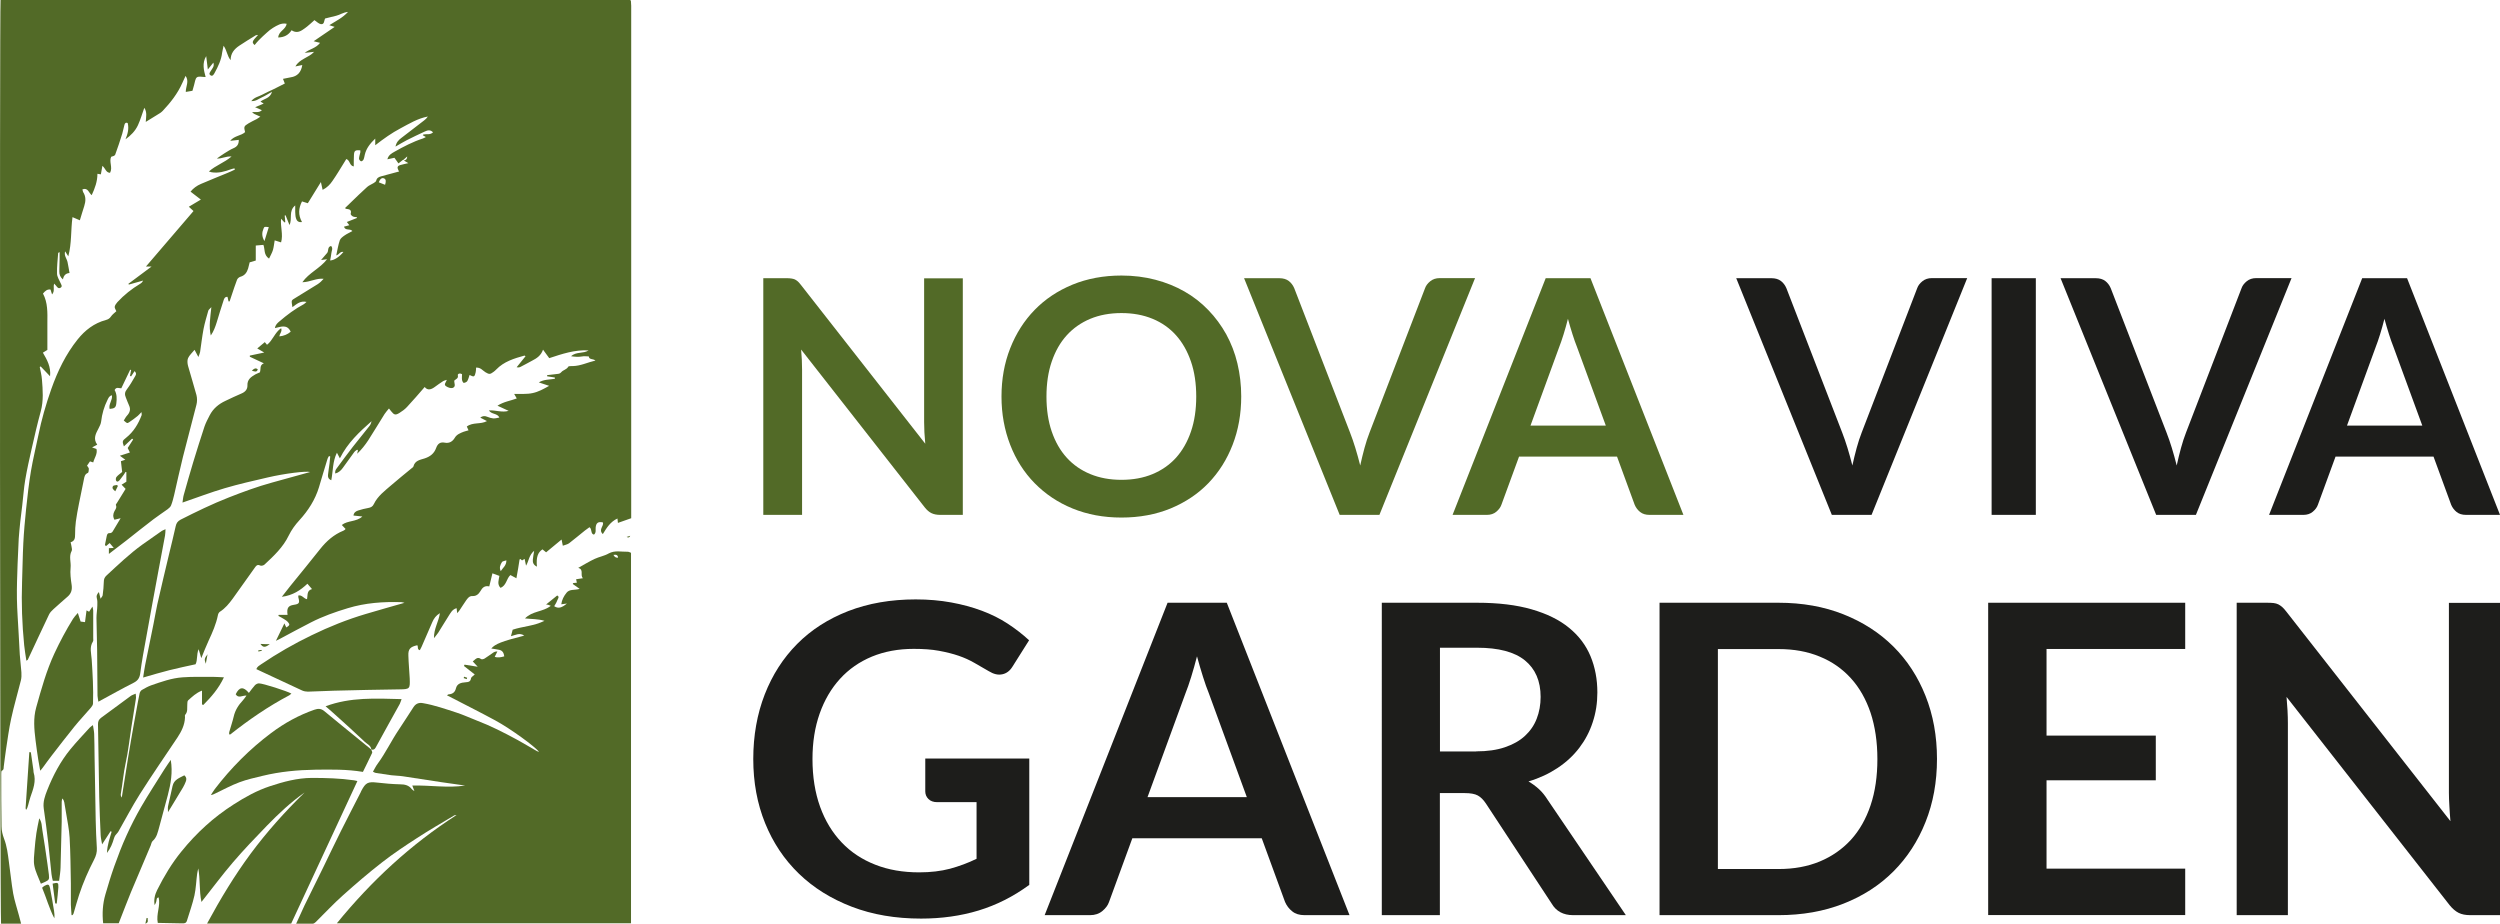<?xml version="1.0" encoding="UTF-8"?><svg id="Warstwa_2" xmlns="http://www.w3.org/2000/svg" viewBox="0 0 261.76 96.71"><defs><style>.cls-1{fill:#1d1d1b;}.cls-2{fill:#526a27;}</style></defs><g id="Warstwa_1-2"><g><path class="cls-2" d="M42.16,16.76l-.44,.35-.42-.59-.74,.16c.12-.46,.45-.62,.74-.79,.96-.54,1.93-1.05,2.98-1.39,.09-.03,.17-.08,.31-.15l-.32-.19s.04-.08,.07-.08c.32-.07,.69,.07,1-.22-.27-.3-.57-.23-.86-.09-.64,.29-1.27,.6-1.89,.91-.37,.19-.72,.41-1.18,.67,.09-.45,.32-.68,.58-.88,.81-.63,1.62-1.25,2.43-1.87,.14-.11,.27-.23,.38-.4-1.06,.2-1.95,.75-2.87,1.24-.91,.48-1.74,1.07-2.64,1.77v-.7c-.55,.53-.93,1.02-1.09,1.67-.04,.18-.07,.38-.15,.55-.04,.08-.2,.18-.25,.16-.1-.05-.21-.18-.21-.28,.01-.22,.09-.44,.14-.66,.01-.07,0-.14,0-.21-.53-.05-.65,.04-.67,.49-.02,.39-.02,.78-.02,1.2-.48-.1-.36-.63-.78-.78-.08,.14-.17,.29-.27,.44-.39,.63-.77,1.27-1.19,1.87-.24,.35-.54,.68-1.02,.92l-.18-.82-1.37,2.22-.61-.19c-.36,.71-.42,1.41,0,2.16-.4,.06-.56-.15-.63-.4-.07-.21-.06-.45-.08-.67-.01-.18,0-.36,0-.67-.73,.59-.27,1.4-.6,2.05l-.41-1.02-.09,.03,.06,.69-.09,.03-.35-.39c-.09,.85,.24,1.65,0,2.48l-.67-.21c-.06,.34-.09,.68-.18,1-.09,.3-.25,.57-.41,.91-.58-.39-.41-.97-.59-1.44l-.8,.07v1.57l-.64,.19c-.05,.21-.1,.43-.16,.64-.13,.42-.35,.74-.81,.87-.14,.04-.3,.18-.35,.31-.2,.51-.36,1.03-.54,1.55l-.24,.72h-.11l-.11-.48c-.31-.01-.36,.22-.42,.4-.25,.75-.48,1.51-.71,2.27-.15,.48-.32,.95-.62,1.38-.22-.95-.05-1.89,.06-2.97-.17,.19-.29,.27-.32,.37-.18,.64-.37,1.27-.5,1.92-.15,.8-.24,1.61-.36,2.41-.02,.14-.09,.27-.18,.52l-.4-.75c-.25,.31-.54,.56-.68,.87-.1,.23-.07,.56,0,.82,.28,1.02,.61,2.03,.88,3.05,.08,.31,.08,.69,0,1-.46,1.83-.96,3.65-1.42,5.49-.33,1.32-.61,2.65-.92,3.98-.09,.37-.18,.73-.32,1.08-.06,.16-.22,.29-.36,.4-.49,.36-1,.68-1.48,1.05-.95,.72-1.88,1.47-2.82,2.21-.59,.46-1.19,.92-1.85,1.42v-.6l.51-.03-.43-.51-.39,.33c-.05-.07-.1-.12-.1-.15,.06-.32,.12-.63,.19-.94,.04-.18,.12-.31,.35-.28,.08,.01,.21-.08,.26-.16,.27-.43,.52-.87,.84-1.4l-.65,.16c-.18-.33-.15-.61,.01-.91,.11-.19,.26-.38,.14-.63-.02-.05,.07-.16,.12-.23,.29-.48,.59-.96,.9-1.46l-.42-.44,.5-.31v-1.01l-.08-.02c-.07,.1-.13,.21-.2,.31-.13,.18-.27,.37-.41,.54-.1,.11-.25,.26-.37,.09-.07-.08-.05-.32,.02-.4,.16-.2,.39-.35,.6-.53l-.13-1.13,.46-.15-.57-.42,1.05-.34-.23-.47,.57-.89-.11-.09-.86,.81c-.19-.55-.16-.59,.24-.91,.78-.62,1.27-1.44,1.62-2.36,.02-.06,0-.15-.02-.32-.17,.17-.27,.3-.39,.4-.3,.23-.59,.47-.91,.67-.21,.13-.22,.1-.55-.19,.11-.16,.19-.35,.33-.5,.3-.32,.42-.66,.22-1.08-.13-.27-.22-.56-.34-.84-.13-.3-.11-.56,.11-.84,.31-.41,.57-.85,.82-1.29,.09-.16,.27-.35-.01-.62l-.37,.56-.11-.07,.12-.6-.1-.04-.93,1.95c-.25,0-.52-.18-.7,.18,.24,.41,.24,.9,.18,1.39-.05,.45-.18,.54-.7,.59-.14-.5,.32-.91,.24-1.43-.29,.06-.36,.28-.46,.47-.36,.72-.58,1.48-.67,2.27-.03,.26-.15,.48-.27,.72-.27,.52-.61,1.08-.14,1.71l-.54,.29,.46,.16c.13,.52-.22,.93-.34,1.41l-.34-.11-.31,.45c.06,.1,.18,.21,.19,.32,0,.15-.02,.41-.11,.44-.31,.13-.35,.39-.4,.64-.18,.85-.35,1.7-.52,2.56-.12,.63-.25,1.26-.33,1.89-.06,.45-.08,.91-.08,1.36,0,.37-.03,.68-.47,.81,.04,.17,.08,.32,.1,.46,.02,.15,.08,.33,.01,.45-.31,.57-.05,1.17-.11,1.75-.06,.59,.02,1.21,.11,1.81,.07,.5-.04,.89-.42,1.22-.5,.44-1,.87-1.49,1.32-.18,.16-.36,.35-.46,.56-.75,1.57-1.48,3.15-2.22,4.73-.01,.03-.06,.04-.15,.1-.08-.56-.18-1.09-.23-1.62-.22-2.21-.3-4.43-.22-6.65,.05-1.35,.06-2.69,.13-4.04,.06-1.19,.17-2.38,.29-3.56,.14-1.33,.29-2.67,.51-3.99,.21-1.25,.52-2.48,.77-3.72,.33-1.65,.8-3.27,1.36-4.86,.66-1.87,1.51-3.64,2.76-5.2,.77-.96,1.72-1.7,2.95-2.03,.23-.06,.4-.16,.54-.37,.14-.21,.37-.37,.56-.55-.07-.17-.19-.33-.17-.47,.03-.17,.16-.34,.28-.48,.7-.76,1.5-1.39,2.38-1.92,.12-.07,.23-.16,.31-.34l-1.49,.42-.05-.08,2.43-1.81h-.59l4.98-5.81-.49-.45,1.26-.75-1.08-.83c.28-.35,.66-.63,1.09-.81,.9-.39,1.82-.75,2.73-1.13,.28-.11,.55-.24,.82-.37l-.04-.13c-.12,.03-.24,.05-.35,.09-.66,.24-1.33,.44-2.05,.32-.07-.01-.14-.04-.28-.08,.72-.65,1.62-.92,2.37-1.57-.59-.05-1.02,.25-1.53,.21,.26-.18,.52-.38,.8-.55,.31-.19,.61-.39,.94-.53,.37-.16,.56-.4,.55-.87l-.9,.1c.44-.55,1.14-.52,1.56-.91-.14-.57-.13-.62,.36-.92,.28-.17,.57-.3,.86-.45,.12-.07,.24-.16,.38-.25-.25-.11-.44-.19-.62-.28-.06-.03-.12-.08-.25-.18,.37-.08,.72,.09,1.03-.22l-.71-.31,.9-.38-.34-.21c.4-.32,1.02-.33,1.21-1.03-.41,.23-.72,.44-1.06,.59-.33,.14-.62,.42-1.11,.39,.33-.42,.78-.47,1.14-.67,.38-.21,.78-.38,1.18-.57,.39-.19,.78-.39,1.19-.6l-.19-.49c.3-.06,.55-.12,.8-.16,.7-.1,1.1-.52,1.22-1.29l-.72,.15c.45-.81,1.37-.89,1.96-1.53l-.99,.11c.54-.42,1.18-.48,1.61-1.05l-.67-.17,2.2-1.5-.56-.18c.67-.43,1.36-.74,1.96-1.39-.52,.05-.85,.31-1.23,.4-.38,.09-.77,.19-1.17,.29-.12,.22-.06,.65-.45,.59-.23-.04-.44-.27-.67-.42-.25,.23-.5,.46-.76,.67-.16,.13-.33,.25-.5,.36-.36,.24-.73,.3-1.13,.03-.33,.51-.78,.74-1.4,.76,.04-.68,.8-.82,.88-1.44-.58-.11-1,.18-1.43,.43-.22,.13-.43,.31-.62,.48-.3,.26-.58,.53-.86,.81-.16,.16-.3,.34-.44,.51-.31-.29-.29-.36,.36-1.06-.12,.02-.19,.01-.24,.04-.58,.36-1.17,.71-1.73,1.09-.52,.35-.91,.8-.9,1.51-.37-.42-.37-.98-.74-1.51-.06,.31-.12,.51-.15,.72-.09,.77-.42,1.45-.78,2.11-.08,.15-.21,.41-.42,.28-.27-.15-.05-.36,.05-.53,.12-.22,.36-.41,.23-.81l-.58,.72-.17-1.4c-.45,.74-.25,1.48-.06,2.19-.35,0-.72-.11-.91,.03-.19,.14-.21,.53-.3,.81-.06,.18-.1,.36-.17,.6l-.7,.12c0-.59,.38-1.12-.02-1.68-.12,.25-.23,.49-.34,.74-.49,1.11-1.23,2.05-2.05,2.92-.08,.08-.17,.16-.26,.22-.49,.31-.99,.61-1.52,.94,.03-.5,.16-1-.15-1.48-.22,.61-.4,1.24-.67,1.83-.28,.6-.74,1.07-1.3,1.47,.23-.55,.38-1.11,.23-1.7-.2-.1-.3,.03-.34,.18-.09,.31-.14,.63-.23,.93-.23,.74-.47,1.47-.74,2.2-.04,.12-.25,.17-.42,.22-.25,.52,.19,1.12-.12,1.68-.44-.02-.47-.46-.8-.73l-.16,.89-.36-.06c0,.8-.26,1.51-.6,2.24-.31-.24-.38-.82-.97-.61,.03,.1,.03,.21,.07,.28,.31,.47,.28,.96,.12,1.47-.16,.48-.3,.97-.46,1.49l-.77-.33c-.19,1.39-.07,2.72-.44,4.1l-.33-.52c-.14,.45,.17,.75,.25,1.12,.08,.38,.14,.76,.21,1.15q-.58,.04-.69,.67c-.28-.23-.39-.51-.38-.85,0-.44,.02-.87,.03-1.31,0-.22,0-.45,0-.7-.09,.05-.14,.07-.15,.09-.05,.72-.14,1.43-.12,2.15,0,.34,.23,.67,.37,1,.07,.17,.23,.35,0,.49-.22,.13-.34-.04-.46-.2-.05-.07-.11-.13-.21-.23-.13,.39,.1,.78-.22,1.13l-.16-.51c-.35-.05-.56,.15-.79,.42,.51,.95,.47,2,.46,3.04,0,.95,0,1.9,0,2.86l-.47,.29c.44,.75,.86,1.49,.75,2.47l-.98-1.03-.1,.06c.08,.43,.2,.86,.23,1.3,.09,1.11,.18,2.22-.12,3.33-.35,1.28-.65,2.57-.94,3.86-.25,1.1-.5,2.21-.69,3.33-.15,.87-.2,1.76-.31,2.65-.07,.58-.15,1.16-.21,1.74-.06,.58-.12,1.17-.16,1.75-.05,.89-.09,1.78-.12,2.67-.04,1.21-.09,2.43-.07,3.64,.02,1.21,.12,2.42,.18,3.63,.04,.74,.07,1.48,.12,2.21,.04,.62,.13,1.24,.17,1.86,.02,.28,.01,.57-.05,.83-.33,1.34-.73,2.66-1.02,4.01-.24,1.09-.38,2.2-.55,3.3-.09,.58-.15,1.16-.23,1.74-.02,.16,.03,.33-.2,.42-.06,.02-.06,.24-.06,.37,0,1.82,0,3.65,.03,5.47,0,.43,.11,.87,.26,1.27,.31,.79,.4,1.62,.51,2.44,.16,1.1,.26,2.22,.45,3.31,.14,.76,.39,1.5,.59,2.25,.08,.29,.15,.58,.24,.91H.11C0,96.05-.05,.8,.06,0H65.98s.03,.03,.05,.05c.01,.01,.03,.03,.03,.05,.01,.17,.03,.34,.03,.51,0,17.88,0,35.76,0,53.65l-1.39,.49-.05-.46c-.74,.34-1.13,.97-1.53,1.63-.5-.47,.13-.83,.01-1.22-.49-.11-.71,.04-.76,.52-.03,.25,.08,.54-.18,.76-.39-.1-.16-.56-.47-.78-.15,.11-.33,.23-.49,.36-.55,.44-1.08,.89-1.64,1.32-.17,.13-.41,.16-.66,.26l-.13-.65-1.62,1.34-.38-.31c-.5,.33-.67,.84-.58,1.81-.34-.16-.46-.4-.43-.73,.02-.27,.08-.54,.14-.93-.56,.47-.55,1.07-.85,1.56l-.15-.71-.27,.16-.17-.15s-.08,.03-.09,.06c-.05,.31-.1,.63-.15,.95-.05,.31-.11,.62-.18,1.01l-.63-.34c-.42,.38-.41,1.11-1.04,1.34-.37-.4-.17-.83-.11-1.25l-.73-.27-.33,1.37c-.49-.11-.73,.14-.93,.5-.18,.3-.43,.53-.82,.51-.34-.02-.51,.23-.67,.45-.24,.34-.46,.7-.69,1.04-.06,.09-.14,.17-.25,.3l-.06-.52c-.46,.12-.63,.5-.84,.82-.37,.57-.71,1.16-1.08,1.74-.11,.17-.25,.32-.45,.58-.02-1,.5-1.73,.62-2.62-.41,.25-.63,.56-.79,.93-.37,.87-.75,1.74-1.13,2.6-.05,.12-.12,.23-.18,.35-.31-.08-.14-.37-.27-.52-.73,.16-.96,.4-.93,1.08,.02,.79,.1,1.58,.14,2.38,.04,1.08,.03,1.15-1.04,1.16-2.3,.02-4.59,.09-6.89,.14-.91,.02-1.82,.08-2.73,.1-.2,0-.42-.04-.6-.12-1.43-.66-2.85-1.33-4.27-1.99-.17-.08-.34-.16-.53-.25,.1-.27,.31-.37,.48-.49,1.7-1.15,3.47-2.17,5.32-3.06,1.83-.89,3.7-1.64,5.65-2.22,1.33-.4,2.67-.77,4.06-1.17-.12-.03-.21-.06-.31-.07-1.91-.06-3.78,.07-5.62,.63-1.33,.4-2.63,.86-3.86,1.49-1.08,.55-2.14,1.13-3.21,1.7-.11,.06-.23,.12-.46,.23l.89-1.83c.08,.17,.1,.23,.13,.29,.02,.05,.05,.09,.08,.14,.35-.24,.38-.29,.17-.55-.12-.14-.28-.24-.44-.34-.18-.12-.38-.21-.57-.32l.03-.11h.93c-.1-.71,.06-.96,.65-1.05,.58-.09,.64-.19,.48-.78-.01-.05,0-.11-.01-.19,.39-.11,.57,.33,.92,.38,.09-.4-.06-.9,.52-1.06l-.48-.56c-.73,.69-1.53,1.22-2.68,1.37,.36-.45,.63-.81,.91-1.16,1.04-1.28,2.09-2.56,3.11-3.85,.66-.83,1.43-1.51,2.42-1.91,.05-.02,.1-.05,.15-.09,.03-.02,.05-.06,.08-.1l-.39-.41c.63-.5,1.5-.3,2.15-.89l-.93-.1c.05-.34,.28-.46,.5-.53,.34-.11,.69-.2,1.04-.26,.28-.05,.47-.14,.6-.42,.4-.83,1.13-1.37,1.8-1.95,.7-.61,1.43-1.19,2.14-1.78,.07-.06,.18-.12,.2-.2,.15-.62,.7-.69,1.17-.84,.58-.19,1-.51,1.21-1.1,.15-.41,.4-.65,.9-.55,.45,.09,.81-.1,1.05-.51,.2-.35,.57-.49,.92-.63,.16-.06,.32-.09,.52-.15l-.18-.4c.63-.48,1.45-.2,2.11-.57l-.7-.36c.27-.21,.49-.18,.7-.1,.55,.21,.7,.23,1.3,.09-.21-.47-.83-.31-1.1-.75,.71-.04,1.37,.25,2.07,.05l-1.17-.54c.67-.43,1.36-.51,2.02-.76l-.27-.47c.69-.02,1.33,.04,1.92-.09,.6-.12,1.16-.43,1.74-.76l-1.08-.36c.54-.33,1.13-.28,1.68-.38v-.13l-.81-.13v-.12c.34-.04,.68-.09,1.02-.12,.18-.02,.32-.02,.47-.2,.18-.22,.55-.26,.72-.56,.05-.09,.32-.06,.49-.07,.81-.02,1.52-.38,2.36-.58-.28-.22-.65-.06-.7-.43-.23,0-.46-.05-.68,0-.39,.07-.78,.04-1.17-.02,.52-.5,1.28-.25,1.83-.61-1.44-.09-2.78,.37-4.12,.81l-.65-.89c-.21,.62-.66,.91-1.15,1.16-.4,.21-.8,.44-1.2,.64-.11,.06-.24,.08-.41,.04l.93-1.15c-.08-.05-.1-.08-.11-.07-1.08,.3-2.15,.62-2.96,1.46-.09,.1-.19,.18-.3,.26-.35,.26-.44,.25-.82,.03-.3-.18-.51-.52-.99-.49-.01,.16,0,.33-.04,.48-.04,.16-.08,.38-.19,.43-.11,.05-.3-.08-.45-.14-.07,.19-.12,.44-.24,.64-.06,.1-.24,.18-.37,.19-.06,0-.16-.19-.18-.31-.03-.2,0-.41,0-.6-.24-.15-.47-.03-.44,.11,.08,.35-.21,.39-.38,.57-.01,.25,.22,.63-.17,.76-.19,.06-.49-.05-.68-.18-.28-.18-.01-.4,.08-.67-.16,.05-.28,.07-.38,.13-.3,.2-.6,.4-.89,.62-.37,.27-.74,.39-1.05,0-.62,.71-1.22,1.42-1.85,2.09-.23,.25-.51,.45-.8,.63-.41,.25-.55,.21-.86-.18-.06-.07-.11-.15-.23-.29-.17,.21-.33,.38-.46,.58-.58,.92-1.13,1.85-1.71,2.75-.33,.5-.7,.97-1.16,1.41l.08-.36-.08-.07c-.11,.08-.23,.15-.31,.26-.41,.55-.8,1.11-1.2,1.66-.19,.26-.42,.48-.78,.58-.05-.22,.03-.39,.14-.53,.56-.76,1.12-1.53,1.7-2.27,.57-.73,1.16-1.45,1.74-2.18,.11-.14,.18-.31,.22-.5-1.27,1.12-2.51,2.26-3.32,3.89l-.31-.59c-.46,.93-.4,1.93-.59,2.88-.33-.13-.37-.36-.34-.59,.04-.39,.11-.79,.16-1.18,.03-.24,.04-.48,.07-.72l-.13-.04c-.05,.09-.12,.18-.15,.28-.31,.99-.6,1.99-.9,2.99-.4,1.31-1.12,2.43-2.04,3.44-.45,.49-.83,1.01-1.13,1.62-.58,1.21-1.56,2.13-2.54,3.04-.1,.09-.34,.15-.45,.09-.31-.15-.43,.05-.56,.23-.77,1.08-1.53,2.16-2.31,3.24-.38,.52-.79,1.02-1.34,1.37-.11,.07-.19,.23-.21,.36-.19,.94-.57,1.8-.97,2.66-.27,.58-.5,1.18-.77,1.84l-.28-.94c-.24,.59-.09,1.12-.32,1.58-.91,.2-1.83,.39-2.74,.62-.89,.22-1.77,.49-2.75,.77,.08-.5,.13-.9,.21-1.3,.29-1.44,.59-2.89,.88-4.33,.14-.69,.25-1.38,.4-2.06,.4-1.77,.82-3.53,1.24-5.29,.23-.96,.47-1.91,.68-2.87,.07-.32,.21-.52,.51-.68,1.66-.84,3.32-1.65,5.06-2.33,1.48-.58,2.97-1.13,4.5-1.55,1.34-.37,2.69-.74,4.01-1.11-.44-.12-2.65,.15-4.45,.57-1.51,.35-3.02,.69-4.51,1.13-1.46,.43-2.89,.98-4.41,1.5,.05-.29,.06-.55,.13-.79,.32-1.15,.65-2.29,.99-3.43,.38-1.25,.77-2.49,1.18-3.73,.14-.41,.35-.8,.55-1.19,.36-.7,.94-1.18,1.65-1.51,.57-.27,1.13-.54,1.7-.78,.38-.16,.61-.44,.6-.82-.03-.64,.38-.91,.83-1.17,.15-.08,.31-.14,.47-.21,.14-.32-.07-.76,.42-.95l-1.47-.69v-.12l1.51-.32-.73-.43,.79-.66,.23,.28c.62-.48,.81-1.29,1.48-1.74,.14,.35-.16,.55-.18,.86,.45-.05,.83-.19,1.18-.49-.37-.81-1.01-.52-1.65-.38,.05-.35,.27-.53,.47-.7,.79-.68,1.63-1.31,2.55-1.8,.09-.05,.16-.13,.29-.24-.66-.15-1.05,.24-1.48,.55-.11-.76-.17-.68,.38-1.01,.76-.46,1.52-.93,2.27-1.4,.23-.15,.43-.34,.62-.56-.75-.09-1.4,.34-2.23,.36,.7-1,1.83-1.43,2.59-2.41l-.63,.08c.22-.26,.42-.5,.63-.73,.19-.21,0-.64,.42-.74,.23,.25,.05,.51,.03,.75-.03,.26-.08,.51-.13,.77,.43-.02,.95-.36,1.39-.89-.34-.09-.43,.27-.75,.36,.12-.55,.2-1.08,.37-1.58,.07-.2,.3-.37,.5-.51,.24-.17,.52-.29,.82-.46-.26-.31-.73,.01-.88-.46l.56-.15-.26-.34,1.06-.42-.02-.08c-.14-.02-.29-.02-.41-.08-.1-.05-.25-.2-.23-.27,.14-.49-.21-.48-.5-.53-.01,0-.03-.02-.09-.08,.2-.19,.39-.38,.59-.57,.57-.55,1.14-1.11,1.73-1.64,.19-.17,.45-.26,.67-.4,.1-.07,.25-.15,.27-.25,.07-.29,.26-.39,.52-.46,.62-.16,1.24-.33,1.89-.51-.02-.02-.06-.07-.08-.12-.16-.3-.11-.46,.2-.55,.27-.08,.54-.13,.84-.2l-.48-.28c.18-.03,.34-.08,.36-.42l-.41,.36Zm-14.03,7.02c-.43-.05-.45-.06-.54,.16-.17,.4-.2,.81,.1,1.3l.45-1.45Zm24.3,36.02c.21-.34,.6-.58,.59-1.13-.19,.07-.4,.08-.46,.18-.18,.28-.31,.59-.13,.95Zm-12.11-40.46c.1-.31,.12-.57-.11-.66-.26-.11-.43,.1-.55,.41l.66,.26Z"/><path class="cls-2" d="M60.67,61.64l-.7-.49,.04-.1,.39-.04-.08-.36,.72-.11c-.34-.31,.14-.91-.5-1.08,.6-.33,1.14-.67,1.72-.94,.47-.22,1.02-.31,1.47-.57,.66-.36,1.33-.16,2-.18,.1,0,.21,.06,.34,.11v38.79h-30.8c3.63-4.45,7.74-8.25,12.53-11.33-.09,.01-.19,0-.26,.05-1.3,.78-2.61,1.53-3.88,2.36-1.24,.8-2.47,1.62-3.64,2.53-1.42,1.1-2.79,2.28-4.13,3.48-.99,.88-1.89,1.86-2.84,2.79-.07,.07-.19,.15-.28,.16-.56,.01-1.12,0-1.76,0,.32-.69,.59-1.31,.88-1.92,.65-1.33,1.31-2.65,1.96-3.98,.62-1.28,1.23-2.56,1.87-3.84,.67-1.34,1.36-2.67,2.04-4,.03-.05,.04-.11,.07-.16,.46-.87,.69-.98,1.66-.87,.79,.09,1.58,.16,2.38,.18,.5,0,.94,.09,1.25,.51,.04,.06,.11,.09,.27,.2l-.22-.58c1.86-.05,3.69,.28,5.53,0-.84-.12-1.69-.23-2.53-.36-1.33-.2-2.65-.41-3.98-.61-.4-.06-.81-.06-1.22-.11-.54-.07-1.08-.16-1.62-.24-.09-.01-.17-.07-.3-.13,.17-.29,.3-.58,.49-.83,.83-1.13,1.43-2.4,2.21-3.56,.53-.79,1.03-1.59,1.55-2.38,.23-.35,.55-.49,.98-.41,1.22,.21,2.38,.62,3.55,1,.7,.23,1.37,.54,2.06,.81,1.47,.56,2.87,1.27,4.25,2.02,.7,.38,1.38,.8,2.07,1.19,.06,.03,.13,.05,.23,.09-.33-.5-2.99-2.44-4.58-3.3-1.66-.9-3.35-1.74-5.06-2.63,.07-.04,.12-.1,.18-.1,.4-.03,.66-.21,.76-.63,.12-.5,.55-.6,.97-.63,.31-.03,.55-.03,.61-.42,.02-.14,.24-.25,.39-.4l-1.13-.89,.06-.14,1.38,.22-.52-.56c.29-.21,.47-.54,.88-.24,.07,.05,.26,0,.36-.06,.31-.19,.59-.41,.89-.61,.12-.08,.24-.14,.45-.13l-.28,.56c.34,.12,.65,.05,1-.05-.05-.35-.17-.6-.52-.68-.27-.06-.54-.09-.84-.14,.41-.48,1.1-.75,3.45-1.35-.48-.34-.91-.06-1.39,.06l.18-.68c1.04-.35,2.2-.37,3.33-.93-.71-.21-1.34-.17-2.04-.25,.76-.79,1.88-.67,2.7-1.32-.15-.06-.21-.09-.28-.11-.07-.02-.15-.02-.21-.03l1.16-.94c.29,.12,.06,.36,0,.53-.07,.21-.2,.4-.31,.59,.41,.27,.77,.19,1.33-.28l-.59,.08c.06-.47,.27-.86,.55-1.21,.32-.4,.84-.25,1.36-.4Zm3.56-3.54c.11,.2,.24,.32,.48,.29q-.01-.38-.48-.29Z"/><path class="cls-2" d="M21.09,94.42c-.25-1.17-.11-2.34-.33-3.49-.04,.19-.1,.38-.12,.57-.1,.75-.12,1.52-.28,2.25-.2,.9-.52,1.77-.79,2.66-.08,.26-.28,.28-.5,.27-.83-.02-1.66-.04-2.55-.05-.19-.93,.31-1.79,.09-2.67-.25,.05-.2,.24-.24,.4-.03,.14-.09,.28-.18,.41-.1-.56,.02-1.1,.27-1.59,.71-1.42,1.53-2.79,2.54-4.03,1.56-1.93,3.36-3.58,5.46-4.92,1.2-.77,2.44-1.46,3.8-1.91,1.42-.47,2.86-.86,4.38-.87,1.48,0,2.96,.04,4.42,.25,.11,.01,.21,.05,.36,.08-2.32,4.99-4.62,9.94-6.93,14.92h-8.81c1.39-2.57,2.86-5.01,4.56-7.31,1.7-2.29,3.6-4.41,5.65-6.41-1.44,1.01-2.71,2.21-3.93,3.46-1.21,1.25-2.42,2.51-3.56,3.84-1.14,1.33-2.18,2.74-3.3,4.15Z"/><path class="cls-2" d="M23.45,70.91c-.57,1.21-1.34,2.07-2.16,2.9l-.14-.05v-1.45c-.63,.24-1.03,.65-1.45,1.02-.09,.08-.08,.28-.09,.43-.03,.37,.07,.76-.22,1.08-.05,.06-.02,.18-.02,.28-.03,.79-.37,1.46-.79,2.1-1.32,1.97-2.66,3.92-3.93,5.92-.81,1.28-1.51,2.63-2.26,3.94-.08,.14-.22,.25-.31,.38-.07,.1-.12,.22-.15,.33-.15,.51-.33,1-.73,1.52,.03-.85,.29-1.53,.49-2.22l-.11-.06-.89,1.38c-.07-.42-.14-.69-.15-.97-.06-1.32-.12-2.65-.15-3.98-.05-2.54-.08-5.08-.13-7.63,0-.3,.09-.5,.32-.67,1.04-.76,2.07-1.53,3.11-2.29,.13-.1,.3-.14,.52-.24,.01,.21,.05,.38,.02,.53-.15,.99-.32,1.97-.47,2.96-.2,1.27-.33,2.55-.61,3.81-.23,1.06-.31,2.13-.5,3.19-.02,.12,0,.25,.1,.39,.12-.78,.25-1.56,.37-2.33,.2-1.27,.4-2.54,.62-3.8,.17-1.01,.36-2.01,.54-3.01,.11-.59,.21-1.19,.34-1.78,.03-.13,.13-.29,.24-.35,.31-.18,.63-.36,.96-.48,1.07-.37,2.15-.76,3.29-.84,1.06-.08,2.12-.04,3.19-.05,.34,0,.67,.03,1.15,.05Z"/><path class="cls-2" d="M10.35,61.97l.18,.72c.1-.17,.21-.26,.22-.37,.06-.47,.11-.94,.12-1.41,0-.27,.08-.47,.28-.65,1.21-1.12,2.4-2.26,3.74-3.23,.68-.49,1.36-.96,2.05-1.44,.09-.06,.2-.09,.39-.18-.02,.27-.01,.46-.05,.66-.23,1.26-.48,2.52-.71,3.79-.22,1.15-.43,2.3-.64,3.46-.32,1.77-.65,3.53-.96,5.3-.11,.63-.21,1.27-.29,1.9-.06,.44-.24,.74-.67,.96-1.23,.62-2.43,1.3-3.71,1.99-.03-.23-.08-.43-.09-.62-.02-1.6-.02-3.19-.04-4.79-.01-1.12-.06-2.24-.07-3.35,0-.43,.08-.87,.09-1.3,.01-.26,.02-.53-.05-.77-.06-.24-.02-.39,.22-.66Z"/><path class="cls-2" d="M38.86,78.46c.04,.12,.14,.27,.11,.36-.31,.67-.64,1.32-.97,2-1.68-.28-3.33-.25-4.98-.23-1.86,.03-3.7,.2-5.51,.64-.82,.2-1.66,.38-2.45,.68-.86,.32-1.68,.77-2.52,1.17-.13,.06-.26,.14-.46,.16,.14-.21,.26-.42,.41-.62,1.7-2.22,3.66-4.19,5.9-5.87,1.39-1.04,2.89-1.87,4.53-2.44,.38-.13,.69-.14,1.04,.15,1.22,1.02,2.46,2.01,3.69,3.02,.41,.33,.82,.67,1.23,1l-.02-.02Z"/><path class="cls-2" d="M7.49,95.81c-.02-.37-.06-.73-.07-1.1-.01-.74,0-1.48,0-2.22-.03-1.59-.04-3.19-.13-4.78-.05-.88-.24-1.76-.38-2.64-.05-.35-.11-.71-.18-1.06-.03-.14-.07-.27-.21-.41-.02,.11-.06,.23-.06,.34,0,.7,0,1.41,0,2.11-.03,1.59-.07,3.19-.12,4.78-.01,.45-.09,.9-.15,1.39h-.66c-.05-.23-.12-.46-.14-.7-.12-1.09-.21-2.18-.34-3.27-.14-1.2-.29-2.4-.47-3.6-.1-.7,.13-1.32,.37-1.93,.61-1.54,1.38-3,2.43-4.28,.64-.78,1.33-1.5,2.01-2.25,.07-.08,.18-.14,.34-.27,.05,.35,.12,.63,.13,.92,.03,.76,.03,1.52,.04,2.28,.04,2.26,.07,4.51,.12,6.77,.02,.97,.06,1.93,.12,2.9,.03,.44-.09,.83-.28,1.2-.62,1.2-1.16,2.43-1.58,3.71-.21,.65-.39,1.3-.58,1.95-.02,.06-.07,.11-.11,.17h-.11Z"/><path class="cls-2" d="M8.15,64.18l.29,.9,.46,.06,.16-1.23,.27,.14,.35-.54c.04,.19,.08,.31,.08,.42,0,.97,0,1.94,0,2.9,0,.11,.03,.25-.03,.34-.39,.61-.17,1.26-.13,1.88,.1,1.53,.19,3.06,.14,4.6,0,.15-.11,.31-.21,.43-.58,.68-1.19,1.32-1.75,2.01-.81,1-1.59,2.02-2.38,3.04-.31,.4-.61,.82-.91,1.23-.06,.09-.14,.17-.28,.34-.08-.46-.15-.82-.21-1.19-.1-.67-.2-1.34-.28-2.01-.14-1.15-.25-2.29,.07-3.43,.54-1.93,1.07-3.85,1.92-5.68,.58-1.24,1.22-2.44,1.94-3.6,.11-.18,.27-.34,.5-.61Z"/><path class="cls-2" d="M17.88,79.57c.22,1.29,0,2.5-.31,3.69-.3,1.11-.59,2.23-.9,3.34-.15,.52-.24,1.07-.69,1.46-.11,.1-.14,.3-.2,.46-.69,1.64-1.39,3.28-2.08,4.92-.36,.87-.69,1.76-1.04,2.64-.08,.19-.15,.38-.23,.59h-1.63c-.11-1.03-.05-2.03,.23-3,.29-1,.59-2,.94-2.98,.39-1.09,.8-2.17,1.28-3.22,.46-1.02,.97-2.02,1.53-2.99,.77-1.33,1.61-2.61,2.42-3.91,.22-.35,.46-.68,.69-1.02Z"/><path class="cls-2" d="M38.88,78.48c-.04-.44-.46-.58-.71-.83-1.08-1.03-2.2-2.03-3.31-3.03-.24-.22-.48-.42-.77-.67,2.6-.97,5.24-.82,7.96-.75-.09,.23-.13,.38-.19,.5-.84,1.53-1.7,3.04-2.53,4.58-.12,.22-.26,.24-.46,.2l.02,.02Z"/><path class="cls-2" d="M23.99,76.87c0-.07,0-.14,.01-.21,.15-.54,.34-1.08,.47-1.63,.15-.67,.5-1.21,.96-1.7,.13-.13,.22-.29,.38-.5-.43-.03-.85,.33-1.13-.14,.38-.78,.8-.83,1.38-.14,.21-.27,.4-.55,.63-.8,.1-.11,.28-.2,.42-.2,.43,0,2.94,.81,3.4,1.07-.08,.06-.14,.14-.22,.18-2.2,1.16-4.23,2.56-6.18,4.1-.02,.01-.07-.01-.13-.02Z"/><path class="cls-2" d="M4.28,92.53c-.25-.66-.56-1.24-.68-1.86-.11-.54-.02-1.13,.02-1.69,.04-.58,.11-1.17,.19-1.75,.07-.48,.18-.95,.3-1.55,.3,.44,.25,.84,.32,1.21,.2,1.19,.37,2.39,.54,3.58,.06,.37,.11,.75,.15,1.12,.05,.5,.02,.55-.45,.77-.1,.05-.2,.09-.39,.17Z"/><path class="cls-2" d="M3.23,78.76c.09,.63,.18,1.26,.27,1.89,.01,.07,0,.16,.02,.23,.29,.92-.05,1.75-.34,2.59-.09,.27-.15,.54-.23,.82-.05,.17-.09,.34-.22,.51-.02-.06-.05-.13-.05-.19,.13-1.95,.26-3.91,.39-5.86l.16,.02Z"/><path class="cls-2" d="M17.59,85.05c0-.28-.03-.45,0-.61,.15-.72,.32-1.44,.48-2.15,.15-.67,.73-.84,1.23-1.11,.25,.22,.24,.44,.15,.66-.08,.21-.18,.42-.29,.61-.42,.71-.86,1.42-1.29,2.13-.07,.12-.15,.25-.29,.47Z"/><path class="cls-2" d="M4.41,92.95c.1-.08,.17-.16,.25-.2,.38-.21,.49-.17,.58,.25,.16,.79,.29,1.58,.42,2.38,.04,.25,.06,.5,.03,.77-.53-1.01-.82-2.11-1.28-3.2Z"/><path class="cls-2" d="M5.78,94.59l-.27-2.07c.56-.14,.62-.11,.6,.38-.03,.57-.11,1.14-.17,1.71l-.16-.02Z"/><path class="cls-2" d="M28.24,67.45c-.49,.37-.7,.36-.97-.03,.17,0,.31,.02,.45,.02,.13,0,.26,0,.52,0Z"/><path class="cls-2" d="M12.34,50.89l-.27,.55c-.23-.18-.38-.34-.23-.55,.06-.09,.28-.07,.42-.11l.08,.11Z"/><path class="cls-2" d="M21.73,68.5l-.18,1c-.17-.48-.16-.53,.18-1Z"/><path class="cls-2" d="M26.37,38.81c.23-.21,.38-.33,.62-.14-.1,.34-.32,.23-.62,.14Z"/><path class="cls-2" d="M15.48,96.14c-.07,.17,.15,.43-.26,.57l.13-.6,.13,.03Z"/><path class="cls-2" d="M48.58,70.85l.33,.11-.04,.15-.32-.11,.04-.15Z"/><path class="cls-2" d="M27.04,68.09l.35-.04,.02,.09-.36,.08v-.12Z"/><path class="cls-2" d="M65.61,56.22l.38-.12q-.11,.27-.38,.12Z"/></g><g><path class="cls-2" d="M100.81,29.13v24.78h-2.36c-.37,0-.67-.06-.92-.18-.25-.12-.48-.32-.71-.61l-12.94-16.52c.07,.75,.1,1.45,.1,2.09v15.22h-4.06V29.13h2.42c.19,0,.36,0,.51,.03,.14,.02,.27,.05,.38,.1s.21,.13,.32,.22c.1,.1,.22,.23,.34,.39l12.99,16.59c-.03-.4-.06-.79-.09-1.18-.02-.39-.03-.75-.03-1.08v-15.06h4.06Z"/><path class="cls-2" d="M129.96,41.52c0,1.82-.3,3.5-.9,5.05-.6,1.55-1.45,2.89-2.54,4.02s-2.42,2.01-3.96,2.65c-1.54,.63-3.26,.95-5.14,.95s-3.58-.32-5.12-.95c-1.54-.63-2.86-1.52-3.97-2.65s-1.96-2.47-2.56-4.02-.91-3.23-.91-5.05,.3-3.5,.91-5.05,1.46-2.89,2.56-4.02,2.42-2.01,3.97-2.65c1.54-.63,3.25-.95,5.12-.95,1.26,0,2.44,.15,3.55,.44,1.11,.29,2.12,.7,3.05,1.23s1.76,1.18,2.49,1.94c.74,.76,1.36,1.61,1.88,2.54,.51,.94,.91,1.95,1.17,3.05s.4,2.25,.4,3.46Zm-4.71,0c0-1.36-.18-2.58-.55-3.66-.37-1.08-.89-2-1.56-2.75-.67-.75-1.49-1.33-2.46-1.73s-2.05-.6-3.26-.6-2.3,.2-3.26,.6-1.79,.98-2.47,1.73-1.2,1.67-1.57,2.75c-.37,1.08-.55,2.3-.55,3.66s.18,2.58,.55,3.66,.89,1.99,1.57,2.74c.68,.75,1.5,1.32,2.47,1.72s2.05,.6,3.26,.6,2.3-.2,3.26-.6,1.78-.97,2.46-1.72c.67-.75,1.19-1.66,1.56-2.74s.55-2.3,.55-3.66Z"/><path class="cls-2" d="M154.44,29.13l-10.01,24.78h-4.16l-10.01-24.78h3.7c.4,0,.73,.1,.98,.29,.25,.19,.44,.45,.57,.75l5.84,15.11c.19,.49,.38,1.03,.56,1.62,.18,.59,.35,1.2,.51,1.84,.14-.64,.29-1.25,.45-1.84s.34-1.13,.53-1.62l5.81-15.11c.09-.26,.27-.5,.54-.72,.27-.22,.6-.33,.99-.33h3.72Z"/><path class="cls-2" d="M176.27,53.91h-3.56c-.4,0-.73-.1-.98-.3s-.44-.45-.57-.75l-1.85-5.05h-10.26l-1.85,5.05c-.09,.26-.27,.5-.53,.72-.26,.22-.59,.33-.98,.33h-3.6l9.75-24.78h4.69l9.73,24.78Zm-8.14-9.36l-3.02-8.24c-.15-.37-.3-.8-.46-1.3-.16-.5-.32-1.05-.48-1.63-.15,.58-.3,1.13-.46,1.64-.16,.51-.31,.95-.46,1.33l-3,8.21h7.88Z"/><path class="cls-1" d="M205.97,29.13l-10.01,24.78h-4.16l-10.01-24.78h3.7c.4,0,.73,.1,.98,.29,.25,.19,.44,.45,.57,.75l5.84,15.11c.19,.49,.38,1.03,.56,1.62,.18,.59,.35,1.2,.51,1.84,.14-.64,.29-1.25,.45-1.84s.34-1.13,.53-1.62l5.81-15.11c.09-.26,.27-.5,.54-.72,.27-.22,.6-.33,.99-.33h3.72Z"/><path class="cls-1" d="M213.16,53.91h-4.63V29.13h4.63v24.78Z"/><path class="cls-1" d="M239.93,29.13l-10.01,24.78h-4.16l-10.01-24.78h3.7c.4,0,.73,.1,.98,.29,.25,.19,.44,.45,.57,.75l5.84,15.11c.19,.49,.38,1.03,.56,1.62s.35,1.2,.51,1.84c.14-.64,.29-1.25,.45-1.84s.34-1.13,.53-1.62l5.81-15.11c.09-.26,.27-.5,.54-.72,.27-.22,.6-.33,.99-.33h3.72Z"/><path class="cls-1" d="M261.76,53.91h-3.56c-.4,0-.73-.1-.98-.3s-.44-.45-.57-.75l-1.85-5.05h-10.26l-1.85,5.05c-.09,.26-.27,.5-.53,.72-.26,.22-.59,.33-.98,.33h-3.6l9.75-24.78h4.7l9.73,24.78Zm-8.14-9.36l-3.02-8.24c-.15-.37-.3-.8-.46-1.3-.16-.5-.32-1.05-.48-1.63-.15,.58-.3,1.13-.46,1.64-.16,.51-.31,.95-.46,1.33l-3,8.21h7.88Z"/></g><g><path class="cls-1" d="M107.77,79.42v13.23c-1.66,1.22-3.43,2.11-5.3,2.68s-3.89,.85-6.03,.85c-2.67,0-5.09-.41-7.25-1.24-2.16-.83-4.01-1.98-5.54-3.46-1.53-1.48-2.71-3.24-3.54-5.29-.83-2.05-1.24-4.29-1.24-6.72s.4-4.71,1.2-6.76c.8-2.05,1.93-3.81,3.4-5.29,1.47-1.48,3.25-2.62,5.35-3.44,2.1-.81,4.45-1.22,7.06-1.22,1.33,0,2.57,.11,3.72,.32,1.15,.21,2.22,.5,3.21,.87,.99,.37,1.89,.82,2.7,1.35,.81,.53,1.56,1.11,2.24,1.74l-1.74,2.76c-.27,.44-.63,.71-1.06,.8-.44,.1-.91-.01-1.43-.33-.5-.29-1-.57-1.49-.86-.5-.29-1.05-.54-1.66-.75-.61-.21-1.3-.38-2.06-.52-.76-.14-1.64-.2-2.64-.2-1.61,0-3.07,.27-4.38,.81-1.3,.54-2.42,1.32-3.34,2.33-.92,1.01-1.63,2.22-2.13,3.64-.5,1.42-.75,3-.75,4.75,0,1.87,.27,3.54,.8,5.01s1.29,2.71,2.26,3.73c.97,1.02,2.14,1.79,3.52,2.33,1.37,.54,2.9,.8,4.59,.8,1.21,0,2.28-.13,3.23-.38,.95-.26,1.88-.6,2.78-1.04v-5.93h-4.12c-.39,0-.7-.11-.92-.33-.22-.22-.33-.49-.33-.8v-3.44h10.86Z"/><path class="cls-1" d="M141.29,95.82h-4.7c-.53,0-.96-.13-1.29-.4-.33-.26-.58-.59-.75-.98l-2.44-6.67h-13.55l-2.44,6.67c-.12,.35-.35,.66-.7,.95-.35,.29-.78,.43-1.29,.43h-4.75l12.87-32.71h6.2l12.85,32.71Zm-10.74-12.35l-3.98-10.88c-.2-.48-.4-1.06-.61-1.72-.21-.66-.42-1.38-.63-2.15-.2,.77-.4,1.49-.61,2.16-.21,.67-.41,1.26-.61,1.75l-3.96,10.83h10.4Z"/><path class="cls-1" d="M170.22,95.82h-5.5c-1.04,0-1.79-.41-2.26-1.22l-6.88-10.47c-.26-.39-.54-.67-.85-.84-.31-.17-.77-.25-1.37-.25h-2.6v12.78h-6.08V63.11h9.98c2.22,0,4.12,.23,5.71,.69s2.9,1.1,3.91,1.93c1.02,.83,1.77,1.82,2.25,2.97,.48,1.15,.72,2.42,.72,3.81,0,1.1-.16,2.14-.49,3.12-.32,.98-.79,1.87-1.4,2.67s-1.36,1.5-2.26,2.1c-.9,.6-1.92,1.08-3.06,1.42,.39,.23,.75,.49,1.09,.8s.63,.67,.9,1.1l8.19,12.08Zm-15.65-17.15c1.15,0,2.15-.14,3-.43,.85-.29,1.55-.68,2.1-1.19s.96-1.1,1.23-1.8c.27-.69,.41-1.46,.41-2.28,0-1.66-.55-2.93-1.64-3.82-1.09-.89-2.76-1.33-5.01-1.33h-3.89v10.86h3.8Z"/><path class="cls-1" d="M202.81,79.47c0,2.4-.4,4.6-1.2,6.6-.8,2.01-1.92,3.73-3.37,5.18-1.45,1.45-3.19,2.57-5.23,3.37-2.04,.8-4.3,1.2-6.79,1.2h-12.46V63.11h12.46c2.49,0,4.75,.4,6.79,1.21,2.04,.81,3.78,1.93,5.23,3.37,1.45,1.44,2.57,3.16,3.37,5.17,.8,2.01,1.2,4.21,1.2,6.6Zm-6.24,0c0-1.79-.24-3.4-.71-4.83-.48-1.42-1.16-2.63-2.06-3.62-.9-.99-1.98-1.75-3.26-2.27-1.27-.53-2.71-.79-4.31-.79h-6.36v23.03h6.36c1.6,0,3.03-.26,4.31-.79,1.27-.53,2.36-1.29,3.26-2.27,.9-.99,1.58-2.19,2.06-3.62,.48-1.43,.71-3.03,.71-4.83Z"/><path class="cls-1" d="M214.28,67.95v9.07h11.44v4.68h-11.44v9.25h14.52v4.86h-20.63V63.11h20.63v4.84h-14.52Z"/><path class="cls-1" d="M261.76,63.11v32.71h-3.12c-.48,0-.89-.08-1.21-.24-.32-.16-.64-.43-.94-.8l-17.08-21.81c.09,1,.14,1.92,.14,2.76v20.09h-5.36V63.11h3.19c.26,0,.48,.01,.67,.03,.19,.02,.35,.07,.5,.14,.14,.07,.28,.17,.42,.29,.14,.13,.29,.3,.45,.51l17.15,21.9c-.05-.53-.08-1.05-.11-1.56-.03-.51-.05-.99-.05-1.42v-19.88h5.36Z"/></g></g></svg>